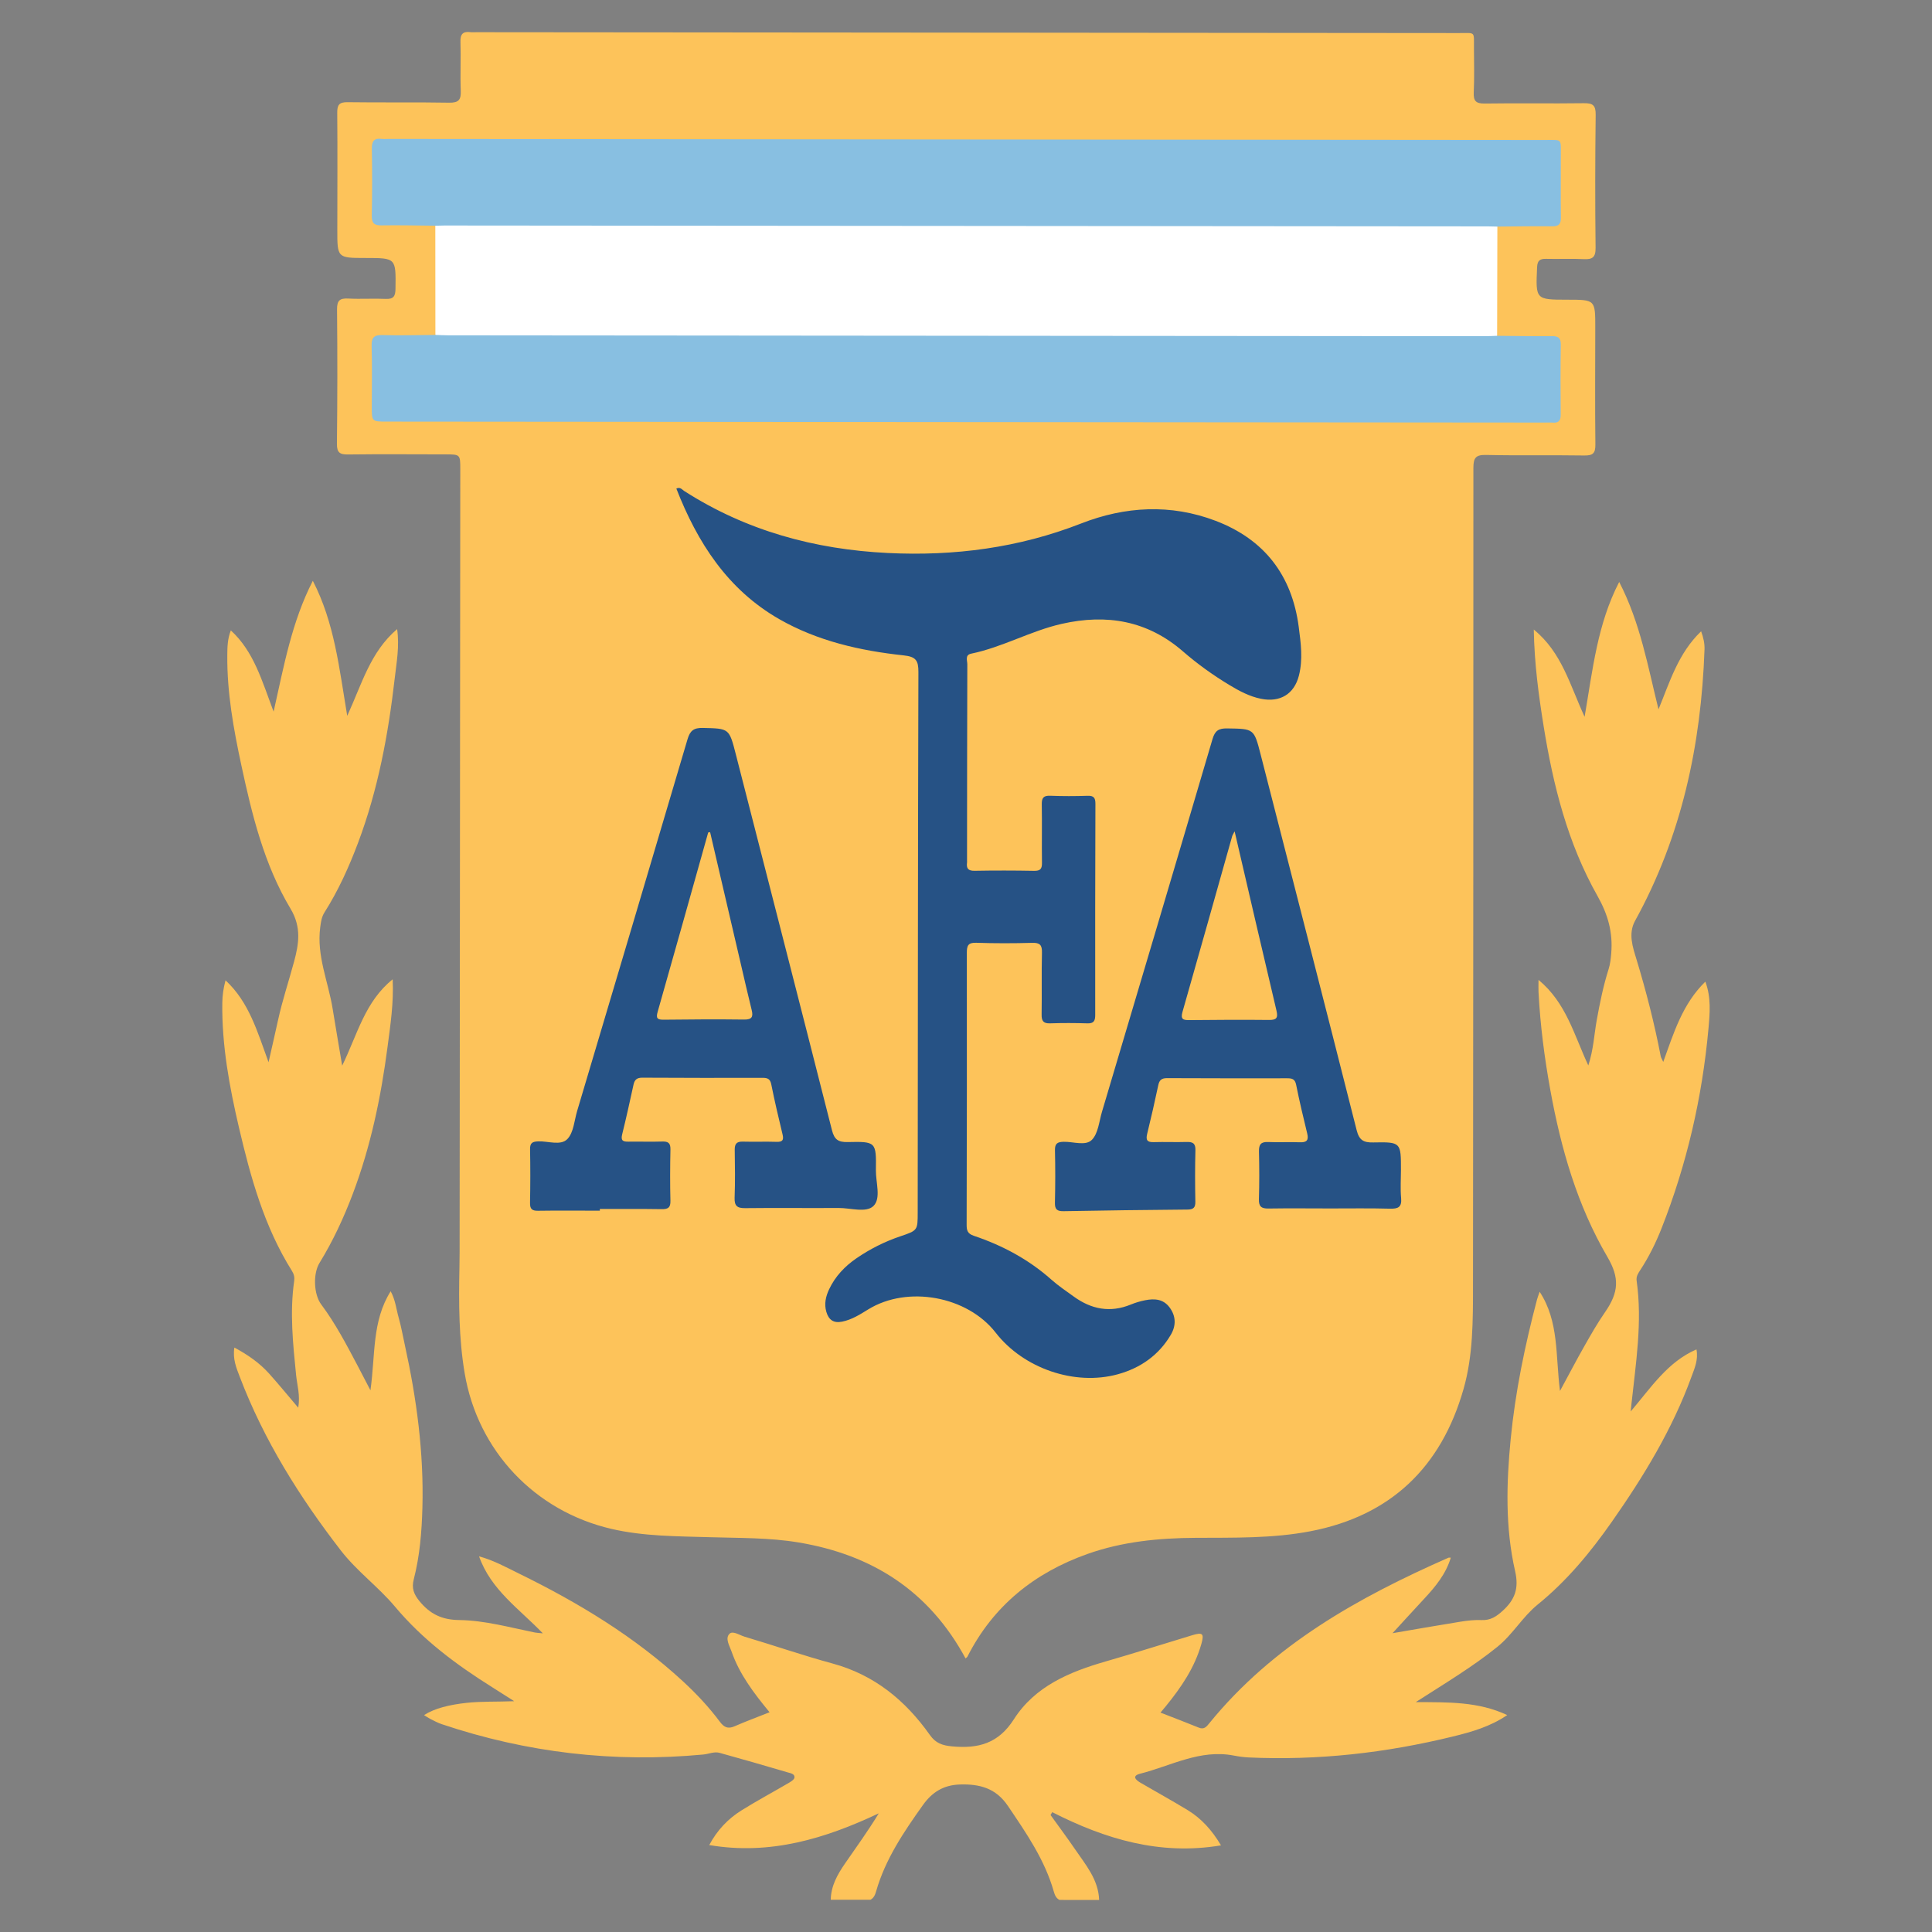 <?xml version="1.0" encoding="iso-8859-1"?>
<!-- Generator: Adobe Illustrator 25.0.1, SVG Export Plug-In . SVG Version: 6.00 Build 0)  -->
<svg version="1.1" id="Layer_1" xmlns="http://www.w3.org/2000/svg" xmlns:xlink="http://www.w3.org/1999/xlink" x="0px" y="0px"
	 viewBox="0 0 250 250" style="enable-background:new 0 0 250 250;" xml:space="preserve">
<rect x="0" y="0" width="250" height="250" fill="#808080" stroke="none"/>
<g>
	<path style="fill:#FDC35A;" d="M107.499,245.828c0.031-1.797,0.873-3.285,1.851-4.699c1.454-2.103,2.955-4.174,4.362-6.482
		c-6.927,3.259-14.022,5.446-21.937,4.103c1.021-1.914,2.416-3.39,4.17-4.485c2.003-1.251,4.09-2.368,6.128-3.563
		c0.291-0.171,0.705-0.434,0.731-0.688c0.049-0.486-0.515-0.563-0.859-0.665c-2.937-0.869-5.881-1.715-8.832-2.532
		c-0.698-0.193-1.388,0.148-2.082,0.214c-11.567,1.091-22.86-0.227-33.873-3.926c-0.521-0.175-1.011-0.446-1.506-0.693
		c-0.264-0.132-0.505-0.309-0.779-0.48c1.393-0.886,3.26-1.339,5.517-1.585c1.907-0.208,3.815-0.123,6.148-0.213
		c-1.152-0.733-1.998-1.277-2.85-1.811c-4.657-2.921-8.985-6.138-12.589-10.439c-2.126-2.537-4.919-4.569-6.989-7.246
		c-5.347-6.914-9.954-14.264-13.08-22.467c-0.435-1.141-0.941-2.309-0.703-3.799c1.756,0.944,3.264,1.994,4.508,3.382
		c1.229,1.371,2.394,2.798,3.756,4.399c0.279-1.611-0.145-2.919-0.275-4.217c-0.405-4.057-0.834-8.103-0.249-12.176
		c0.067-0.465-0.023-0.883-0.28-1.291c-3.588-5.71-5.355-12.107-6.868-18.576c-1.236-5.285-2.219-10.622-2.153-16.091
		c0.012-0.959,0.132-1.891,0.417-2.949c3.048,2.834,4.112,6.618,5.568,10.601c0.464-2.058,0.858-3.756,1.23-5.458
		c0.558-2.554,1.39-5.032,2.068-7.549c0.609-2.262,0.999-4.438-0.457-6.869c-3.415-5.7-4.986-12.144-6.37-18.595
		c-1.002-4.669-1.85-9.364-1.81-14.17c0.009-1.058,0.02-2.115,0.457-3.241c2.987,2.738,4.015,6.5,5.537,10.513
		c1.348-5.99,2.354-11.626,5.074-16.929c2.808,5.443,3.409,11.285,4.451,17.477c1.905-4.145,2.984-8.264,6.458-11.229
		c0.316,2.258-0.072,4.28-0.3,6.276c-0.835,7.299-2.163,14.5-4.769,21.413c-1.174,3.114-2.537,6.134-4.318,8.948
		c-0.399,0.631-0.475,1.264-0.567,1.972c-0.477,3.667,1.041,7.012,1.608,10.508c0.377,2.323,0.777,4.641,1.236,7.375
		c1.973-4.03,2.926-8.267,6.533-11.173c0.146,3.1-0.296,5.922-0.662,8.731c-0.846,6.486-2.171,12.871-4.492,19.017
		c-1.176,3.113-2.571,6.115-4.313,8.954c-0.857,1.396-0.751,4.069,0.219,5.366c1.845,2.469,3.264,5.189,4.698,7.901
		c0.49,0.927,0.97,1.86,1.675,3.214c0.648-4.566,0.177-8.938,2.616-12.818c0.617,1.128,0.721,2.311,1.036,3.416
		c0.33,1.157,0.535,2.349,0.794,3.526c1.528,6.942,2.472,13.95,2.277,21.075c-0.085,3.116-0.336,6.226-1.118,9.256
		c-0.293,1.137-0.007,1.92,0.739,2.827c1.369,1.664,2.886,2.416,5.134,2.445c3.305,0.043,6.545,0.954,9.792,1.612
		c0.234,0.047,0.476,0.052,1.036,0.109c-3.084-3.208-6.714-5.62-8.253-9.964c1.911,0.52,3.524,1.424,5.159,2.224
		c7.665,3.751,14.923,8.134,21.233,13.955c1.743,1.608,3.359,3.333,4.775,5.231c0.534,0.715,1.038,0.956,1.893,0.583
		c1.458-0.637,2.953-1.19,4.533-1.818c-2.048-2.488-3.902-4.931-4.924-7.874c-0.257-0.739-0.848-1.653-0.279-2.262
		c0.433-0.464,1.308,0.16,1.953,0.352c3.804,1.129,7.559,2.433,11.386,3.472c5.426,1.473,9.445,4.782,12.611,9.258
		c0.748,1.057,1.602,1.352,2.873,1.47c3.381,0.315,5.988-0.362,7.995-3.508c2.711-4.248,7.163-6.125,11.853-7.475
		c3.765-1.083,7.497-2.279,11.249-3.408c1.323-0.398,1.537-0.207,1.16,1.127c-0.865,3.063-2.615,5.635-4.6,8.066
		c-0.188,0.23-0.381,0.455-0.694,0.828c1.729,0.675,3.354,1.287,4.961,1.945c0.694,0.284,1.003-0.131,1.364-0.575
		c8.245-10.131,19.257-16.267,30.949-21.417c0.041-0.018,0.098-0.002,0.295-0.002c-0.65,2.143-1.996,3.761-3.447,5.32
		c-1.426,1.533-2.835,3.082-4.096,4.454c2.72-0.464,5.763-1.001,8.814-1.492c0.889-0.143,1.804-0.244,2.7-0.206
		c1.157,0.05,1.915-0.446,2.753-1.211c1.585-1.447,2.105-2.902,1.599-5.117c-1.289-5.637-1.132-11.388-0.573-17.11
		c0.598-6.109,1.84-12.107,3.406-18.039c0.076-0.289,0.191-0.569,0.341-1.006c2.528,3.875,2.038,8.254,2.632,12.834
		c1.167-2.153,2.127-3.993,3.152-5.797c0.844-1.485,1.691-2.977,2.664-4.378c1.804-2.597,1.906-4.455,0.328-7.152
		c-3.914-6.686-6.009-14.004-7.386-21.56c-0.765-4.202-1.313-8.435-1.536-12.705c-0.023-0.434-0.002-0.871-0.002-1.6
		c3.582,2.958,4.59,7.104,6.444,11.072c0.678-2.072,0.753-3.995,1.09-5.859c0.403-2.227,0.85-4.438,1.534-6.596
		c0.214-0.676,0.284-1.357,0.343-2.064c0.226-2.677-0.417-5.003-1.774-7.402c-3.856-6.814-5.746-14.325-6.978-22.006
		c-0.644-4.015-1.192-8.044-1.271-12.478c3.634,2.968,4.656,7.139,6.577,11.292c1.057-6.174,1.661-12.012,4.475-17.45
		c2.732,5.284,3.706,10.921,5.088,16.483c1.463-3.552,2.544-7.248,5.514-10.098c0.293,0.816,0.467,1.561,0.439,2.341
		c-0.438,12.362-2.959,24.191-8.988,35.124c-0.921,1.671-0.277,3.464,0.178,4.965c1.257,4.142,2.326,8.313,3.143,12.557
		c0.036,0.187,0.157,0.358,0.328,0.735c1.365-3.777,2.482-7.492,5.447-10.388c0.763,2.037,0.584,4.089,0.404,6.068
		c-0.807,8.902-2.794,17.546-6.078,25.87c-0.737,1.869-1.632,3.678-2.737,5.369c-0.277,0.423-0.56,0.833-0.482,1.385
		c0.764,5.398-0.111,10.727-0.682,16.069c-0.016,0.148-0.029,0.295-0.082,0.854c2.662-3.131,4.773-6.406,8.507-8.028
		c0.263,1.356-0.258,2.475-0.657,3.572c-2.464,6.765-6.176,12.862-10.282,18.72c-2.772,3.956-5.821,7.659-9.632,10.748
		c-1.917,1.554-3.201,3.843-5.182,5.443c-3.207,2.591-6.736,4.699-10.569,7.159c4.241,0.015,8.104-0.074,11.835,1.677
		c-2.185,1.492-4.599,2.179-7.012,2.77c-8.687,2.126-17.5,3.128-26.452,2.713c-0.65-0.03-1.302-0.125-1.942-0.248
		c-4.346-0.834-8.11,1.341-12.094,2.353c-1.083,0.275-0.596,0.793,0.012,1.149c2.04,1.192,4.113,2.33,6.132,3.558
		c1.787,1.087,3.152,2.604,4.319,4.565c-7.914,1.331-14.996-0.818-21.836-4.295c-0.074,0.122-0.149,0.244-0.223,0.366
		c1.058,1.474,2.145,2.928,3.168,4.426c1.381,2.022,3.029,3.928,3.121,6.567c-1.711-0.001-3.423-0.003-5.134-0.004
		c-0.439-0.229-0.605-0.635-0.732-1.083c-1.174-4.128-3.575-7.582-5.94-11.084c-1.562-2.313-3.673-2.852-6.224-2.77
		c-2.084,0.067-3.572,0.975-4.766,2.652c-2.483,3.484-4.87,7.008-6.066,11.183c-0.128,0.448-0.295,0.853-0.734,1.082
		C110.922,245.83,109.21,245.829,107.499,245.828z"/>
	<path style="fill:#FDC35A;" d="M124.943,214.599c-4.702-8.704-12.057-13.421-21.625-15.009c-3.795-0.63-7.612-0.56-11.43-0.675
		c-4.264-0.128-8.547-0.103-12.746-1.072c-9.934-2.294-17.322-10.113-19.013-20.144c-0.764-4.532-0.769-9.101-0.677-13.675
		c0.028-1.409,0.024-2.819,0.025-4.228c0.028-33.021,0.056-66.042,0.083-99.063c0.002-1.934,0-1.935-1.959-1.937
		c-4.178-0.004-8.356-0.041-12.534,0.013c-1.082,0.014-1.483-0.218-1.469-1.401c0.067-5.788,0.071-11.577,0.015-17.366
		c-0.011-1.17,0.366-1.468,1.464-1.409c1.606,0.086,3.223-0.03,4.83,0.045c1.023,0.048,1.258-0.353,1.27-1.31
		c0.053-3.981,0.082-3.98-3.864-3.984c-3.668-0.003-3.668-0.003-3.665-3.689c0.004-5.034,0.035-10.068-0.009-15.101
		c-0.009-1.039,0.267-1.383,1.343-1.368c4.378,0.061,8.759-0.014,13.137,0.063c1.224,0.022,1.551-0.366,1.504-1.538
		c-0.085-2.111,0.029-4.229-0.04-6.341c-0.034-1.021,0.345-1.368,1.303-1.246c0.248,0.031,0.503,0.005,0.754,0.005
		c42.383,0.035,84.767,0.069,127.15,0.11c2.171,0.002,1.927-0.265,1.939,1.924c0.01,1.913,0.06,3.828-0.026,5.737
		c-0.05,1.106,0.253,1.476,1.414,1.458c4.278-0.065,8.557,0.019,12.835-0.042c1.165-0.017,1.543,0.273,1.528,1.495
		c-0.071,5.738-0.08,11.477-0.012,17.214c0.015,1.269-0.434,1.525-1.56,1.468c-1.607-0.082-3.221,0.006-4.831-0.036
		c-0.808-0.021-1.139,0.203-1.179,1.092c-0.186,4.191-0.214,4.19,3.956,4.194c3.576,0.003,3.576,0.003,3.573,3.629
		c-0.004,5.034-0.044,10.068,0.014,15.101c0.013,1.142-0.319,1.446-1.442,1.428c-4.227-0.067-8.458,0.027-12.684-0.07
		c-1.355-0.031-1.659,0.365-1.659,1.68c0.01,35.286-0.025,70.572-0.05,105.858c-0.003,4.479,0.015,8.987-1.222,13.324
		c-2.878,10.092-9.401,16.411-19.81,18.41c-4.91,0.943-9.911,0.825-14.887,0.853c-4.754,0.027-9.451,0.487-13.95,2.08
		c-6.857,2.428-12.203,6.694-15.542,13.275C125.156,214.437,125.057,214.491,124.943,214.599z"/>
	<path style="fill:#265285;" d="M87.519,63.218c0.504-0.238,0.731,0.132,1,0.305c8.036,5.16,16.916,7.573,26.373,8.035
		c8.585,0.419,16.928-0.66,25.004-3.819c5.694-2.227,11.599-2.557,17.404-0.346c6.28,2.392,9.876,7.023,10.755,13.723
		c0.275,2.099,0.558,4.198,0.027,6.294c-0.611,2.411-2.445,3.509-4.905,3.013c-1.509-0.304-2.83-1.018-4.123-1.799
		c-2.115-1.277-4.12-2.72-5.982-4.336c-4.602-3.991-9.867-4.875-15.671-3.565c-4.036,0.911-7.669,3.025-11.727,3.859
		c-0.836,0.172-0.502,0.889-0.504,1.37c-0.027,8.457-0.029,16.913-0.036,25.37c0,0.101,0.011,0.203-0.002,0.302
		c-0.1,0.753,0.153,1.072,0.984,1.057c2.566-0.046,5.135-0.042,7.701,0.006c0.813,0.015,1.025-0.272,1.013-1.042
		c-0.037-2.516,0.02-5.034-0.025-7.55c-0.015-0.837,0.212-1.159,1.093-1.124c1.608,0.064,3.222,0.059,4.831,0.006
		c0.805-0.026,1.02,0.258,1.017,1.038c-0.031,9.111-0.037,18.222-0.026,27.333c0.001,0.75-0.184,1.099-1.006,1.074
		c-1.609-0.049-3.223-0.056-4.831-0.001c-0.881,0.03-1.112-0.315-1.098-1.146c0.044-2.667-0.022-5.337,0.043-8.003
		c0.024-0.984-0.259-1.295-1.257-1.267c-2.414,0.067-4.834,0.073-7.247-0.009c-1.057-0.036-1.219,0.377-1.217,1.303
		c0.017,11.728,0.003,23.457-0.024,35.185c-0.002,0.731,0.114,1.153,0.925,1.426c3.702,1.245,7.096,3.057,10.04,5.675
		c0.899,0.799,1.911,1.473,2.887,2.183c2.278,1.657,4.721,2.137,7.397,1.038c0.601-0.247,1.237-0.434,1.874-0.558
		c1.188-0.23,2.321-0.162,3.132,0.926c0.853,1.144,0.851,2.383,0.166,3.546c-1.555,2.644-3.936,4.303-6.842,5.105
		c-5.597,1.546-12.238-0.761-15.82-5.377c-3.673-4.735-11.406-6.145-16.491-3.014c-1.069,0.658-2.127,1.339-3.393,1.589
		c-1.094,0.217-1.727-0.229-2.03-1.27c-0.3-1.033-0.076-1.997,0.362-2.923c0.794-1.682,2.04-2.986,3.558-4.024
		c1.75-1.197,3.632-2.145,5.647-2.825c2.257-0.761,2.254-0.769,2.256-3.105c0.019-23.306,0.025-46.612,0.091-69.918
		c0.004-1.491-0.32-1.982-1.909-2.152c-5.627-0.601-11.146-1.856-16.098-4.689C94.167,76.304,90.245,70.214,87.519,63.218z"/>
	<path style="fill:#FFFFFF;" d="M193.759,29.321c-0.011,4.711-0.022,9.422-0.032,14.132c-0.32,0.486-0.838,0.51-1.336,0.555
		c-0.551,0.05-1.106,0.03-1.659,0.029c-43.799-0.036-87.599-0.07-131.398-0.124c-1.013-0.001-2.135,0.329-2.994-0.574
		c-0.003-4.711-0.007-9.422-0.01-14.133c0.732-0.619,1.621-0.456,2.459-0.457c7.244-0.009,14.489,0.004,21.733,0.01
		c36.776,0.03,73.551,0.059,110.327,0.102C191.83,28.863,192.876,28.623,193.759,29.321z"/>
	<path style="fill:#88BFE1;" d="M193.759,29.321c-0.402-0.01-0.804-0.028-1.206-0.028c-45.006-0.039-90.012-0.076-135.018-0.112
		c-0.402,0-0.804,0.017-1.206,0.026c-2.313-0.02-4.626-0.081-6.938-0.042c-0.983,0.017-1.308-0.294-1.285-1.295
		c0.064-2.866,0.058-5.734,0.011-8.6c-0.016-0.958,0.248-1.431,1.265-1.297c0.297,0.039,0.603,0.006,0.905,0.006
		c49.845,0.041,99.69,0.082,149.535,0.128c2.427,0.002,2.134-0.262,2.145,2.197c0.012,2.615-0.027,5.231,0.011,7.846
		c0.013,0.852-0.278,1.146-1.131,1.136C198.485,29.259,196.122,29.304,193.759,29.321z"/>
	<path style="fill:#88BFE1;" d="M56.339,43.339c0.553,0.018,1.105,0.052,1.658,0.053c44.691,0.04,89.382,0.077,134.072,0.111
		c0.553,0,1.105-0.032,1.658-0.05c2.364,0.019,4.728,0.066,7.092,0.043c0.828-0.008,1.159,0.234,1.146,1.109
		c-0.043,3.019-0.04,6.038-0.011,9.057c0.008,0.804-0.312,1.094-1.075,1.022c-0.299-0.028-0.603-0.004-0.905-0.004
		c-49.967-0.041-99.933-0.083-149.9-0.125c-1.967-0.002-1.967-0.003-1.966-1.926c0.001-2.617,0.062-5.235-0.02-7.849
		c-0.037-1.162,0.359-1.452,1.462-1.419C51.811,43.427,54.076,43.355,56.339,43.339z"/>
	<path style="fill:#265285;" d="M172.136,156.373c-2.667-0.002-5.335-0.032-8.002,0.009c-0.896,0.014-1.259-0.246-1.231-1.196
		c0.061-2.062,0.057-4.127,0.007-6.189c-0.022-0.911,0.265-1.265,1.203-1.22c1.356,0.065,2.718-0.022,4.075,0.033
		c0.883,0.036,1.179-0.246,0.966-1.128c-0.508-2.099-1.014-4.2-1.435-6.318c-0.148-0.747-0.536-0.835-1.153-0.834
		c-5.184,0.007-10.367,0.007-15.551-0.018c-0.675-0.003-0.99,0.228-1.131,0.894c-0.449,2.112-0.927,4.219-1.441,6.317
		c-0.197,0.803,0.009,1.096,0.85,1.069c1.408-0.044,2.819,0.023,4.227-0.021c0.795-0.025,1.192,0.148,1.167,1.068
		c-0.059,2.213-0.052,4.429-0.009,6.642c0.016,0.796-0.258,1.03-1.036,1.036c-5.334,0.042-10.668,0.11-16.001,0.209
		c-0.839,0.016-1.155-0.213-1.134-1.091c0.053-2.263,0.057-4.53,0.005-6.793c-0.021-0.897,0.34-1.08,1.153-1.094
		c1.239-0.022,2.823,0.568,3.629-0.258c0.816-0.836,0.93-2.377,1.301-3.624c4.783-16.078,9.57-32.155,14.307-48.246
		c0.32-1.087,0.812-1.379,1.888-1.363c3.472,0.052,3.474,0.01,4.338,3.38c4.153,16.201,8.324,32.397,12.423,48.611
		c0.332,1.313,0.908,1.607,2.146,1.583c3.587-0.07,3.588-0.02,3.585,3.567c-0.001,1.208-0.09,2.424,0.021,3.621
		c0.113,1.212-0.406,1.411-1.469,1.383C177.271,156.332,174.703,156.375,172.136,156.373z"/>
	<path style="fill:#265285;" d="M77.62,156.662c-2.666-0.002-5.333-0.031-7.998,0.01c-0.794,0.012-1.05-0.238-1.035-1.028
		c0.043-2.314,0.049-4.63,0.004-6.943c-0.016-0.833,0.332-0.981,1.073-1.008c1.283-0.047,2.902,0.592,3.761-0.308
		c0.807-0.845,0.89-2.394,1.262-3.641c4.771-16.026,9.546-32.051,14.28-48.089c0.325-1.101,0.8-1.487,1.971-1.46
		c3.423,0.079,3.411,0.026,4.287,3.45c4.148,16.199,8.317,32.393,12.43,48.601c0.306,1.205,0.803,1.563,2.034,1.536
		c3.669-0.082,3.704-0.022,3.652,3.637c-0.023,1.588,0.697,3.644-0.317,4.635c-0.939,0.918-2.971,0.246-4.521,0.257
		c-4.025,0.028-8.051-0.027-12.076,0.021c-1.045,0.013-1.408-0.294-1.368-1.361c0.077-2.06,0.049-4.126,0.016-6.188
		c-0.012-0.775,0.254-1.081,1.046-1.058c1.458,0.043,2.919-0.021,4.377,0.028c0.79,0.027,0.935-0.257,0.763-0.972
		c-0.517-2.148-1.028-4.299-1.458-6.466c-0.145-0.733-0.507-0.845-1.136-0.844c-5.183,0.01-10.366,0.012-15.548-0.02
		c-0.69-0.004-0.998,0.251-1.138,0.886c-0.475,2.158-0.943,4.318-1.476,6.462c-0.208,0.836,0.156,0.94,0.832,0.93
		c1.459-0.022,2.919,0.031,4.377-0.016c0.783-0.026,1.058,0.231,1.041,1.029c-0.045,2.213-0.058,4.429-0.001,6.641
		c0.023,0.894-0.319,1.092-1.134,1.079c-2.666-0.042-5.333-0.019-8-0.021C77.62,156.515,77.62,156.588,77.62,156.662z"/>
	<path style="fill:#FDC35A;" d="M159.758,107.571c1.832,7.871,3.603,15.54,5.417,23.199c0.231,0.976-0.02,1.224-0.986,1.213
		c-3.416-0.037-6.833-0.016-10.25,0.019c-0.807,0.008-1.209-0.073-0.924-1.068c2.166-7.568,4.287-15.149,6.426-22.725
		C159.48,108.07,159.57,107.946,159.758,107.571z"/>
	<path style="fill:#FDC35A;" d="M91.887,107.679c1.309,5.618,2.617,11.235,3.927,16.853c0.479,2.053,0.943,4.11,1.452,6.155
		c0.224,0.901,0.029,1.256-0.985,1.243c-3.47-0.044-6.941-0.023-10.411,0.019c-0.864,0.01-0.995-0.227-0.762-1.046
		c2.201-7.72,4.361-15.452,6.533-23.181C91.724,107.708,91.805,107.693,91.887,107.679z"/>
</g>
</svg>

